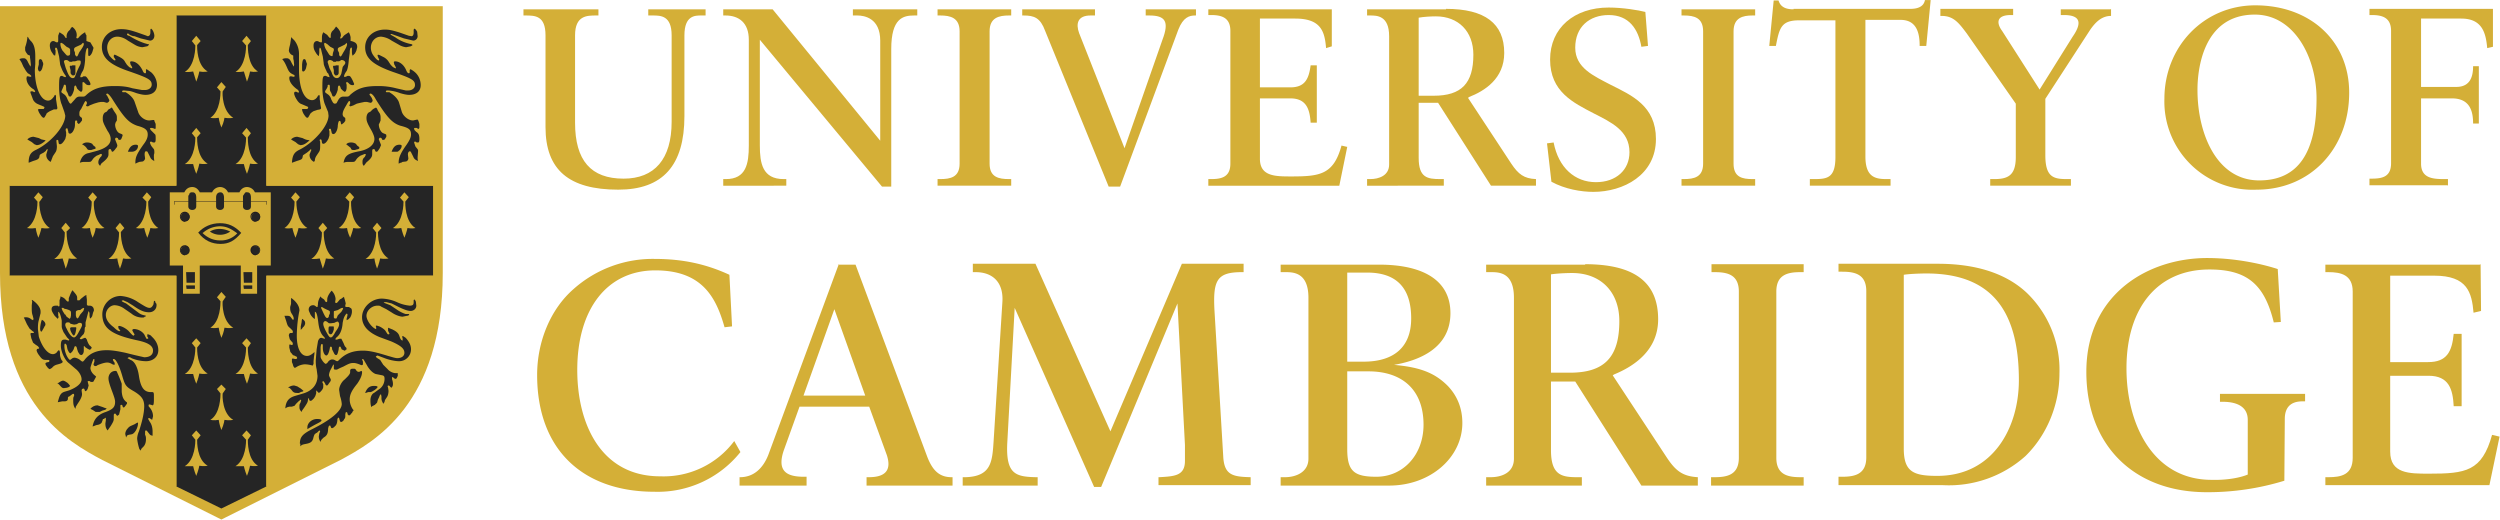 <svg xmlns="http://www.w3.org/2000/svg" width="755.9" height="157.1" viewBox="0 0 566.9 117.8"><defs><clipPath id="a"><path d="M0 1h101v116.8H0zm0 0"/></clipPath><clipPath id="b"><path d="M527 59h39.9v52H527zm0 0"/></clipPath></defs><path d="M95.8 65c-.3 5.2-1 10-2.3 14.1A35 35 0 0 1 88 89.8c-4.3 5.7-9.6 8.6-13 10.4l-12.3 6.2V65h33M37.6 65v41.4l-12.3-6.2c-3.4-1.8-8.7-4.7-13-10.4A35 35 0 0 1 7 79.1C5.6 75 5 70.2 4.6 65h33" fill="none" stroke-width=".2" stroke="#D4AF37" stroke-miterlimit="10"/><path d="M95.8 6h-33v33.7h33zm0 0M37.6 6h-33v33.7h33zm0 0" fill="none" stroke-width=".2" stroke="#D4AF37" stroke-miterlimit="10"/><g clip-path="url(#a)"><path d="M50.2 117.8l-1-.5-26-13C15.5 100.2 0 91.7 0 61.9V1.4h100.4v60.5c0 29.8-15.6 38.3-23.2 42.4l-26 13-1 .5" fill="#D4AF37"/></g><path d="M60.4 42.1V3.5H40v38.6H2.2V62.5H40v47.8l10.2 5 10.2-5V62.5h37.8V42.1H60.4" fill="#252525"/><path d="M2.2 42.1H40V3.5H2.2zm0 0M60.4 42.1h37.8V3.5H60.4zm0 0M40 62.5H2.2c.2 27.7 14.4 35.7 22 39.9l15.8 7.9V62.5M60.4 62.5v47.8l15.8-8c7.6-4 21.8-12 22-39.8H60.4M73.4 52.6l.8-.9-1-1.2-1 1.2.8 1c0 .4 0 4.5-2.4 6 0 0 .8.1 1.9-.1l.7 2.3c.5-1.2.7-2.3.7-2.3 1 .2 1.9 0 1.9 0-2.4-1.4-2.4-5.5-2.4-6M79.6 45.7l.7-1-1-1.1-1 1.2.9.9c0 .4 0 4.5-2.4 6 0 0 .8.2 1.9 0 0 0 .1 1 .7 2.2.5-1.2.7-2.2.7-2.2 1 .2 1.8 0 1.8 0-2.4-1.5-2.3-5.6-2.3-6M85.7 52.6l.8-.9-1-1.2-1 1.2.8 1c0 .4 0 4.5-2.4 6 0 0 .8.1 2-.1 0 0 .1 1 .6 2.3.5-1.2.7-2.3.7-2.3 1 .2 1.9 0 1.9 0-2.4-1.4-2.4-5.5-2.4-6M91.9 45.7l.8-1-1-1.1-1 1.2.8.9c0 .4 0 4.5-2.4 6 0 0 .8.2 1.9 0 0 0 .2 1 .7 2.2.5-1.2.7-2.2.7-2.2 1 .2 1.8 0 1.8 0-2.4-1.5-2.3-5.6-2.3-6M67.2 45.7l.8-1-1-1.1-1 1.2.8.9c0 .4 0 4.5-2.3 6 0 0 .8.2 1.8 0 0 0 .2 1 .7 2.2.5-1.2.7-2.2.7-2.2 1.1.2 2 0 2 0-2.5-1.5-2.5-5.6-2.5-6M15 52.6l.9-.9-1-1.2-1 1.2.8 1c0 .4 0 4.5-2.4 6 0 0 .8.1 1.9-.1l.7 2.3c.5-1.2.7-2.3.7-2.3 1 .2 1.9 0 1.9 0-2.4-1.4-2.4-5.5-2.4-6M21.3 45.7l.7-1-1-1.1-1 1.2.8.9c0 .4 0 4.5-2.3 6 0 0 .8.2 1.9 0 0 0 .1 1 .6 2.2.6-1.2.7-2.2.7-2.2 1.1.2 2 0 2 0-2.5-1.5-2.5-5.6-2.4-6M27.4 52.6l.8-.9-1-1.2-1 1.2.8 1c0 .4 0 4.5-2.4 6 0 0 .8.1 2-.1 0 0 .1 1 .6 2.3.5-1.2.7-2.3.7-2.3 1 .2 1.9 0 1.9 0-2.4-1.4-2.4-5.5-2.4-6M33.6 45.7l.7-1-1-1.1-1 1.2.9.9c0 .4 0 4.5-2.4 6 0 0 .8.2 1.9 0 0 0 .2 1 .7 2.2.5-1.2.7-2.2.7-2.2 1 .2 1.8 0 1.8 0-2.4-1.5-2.3-5.6-2.3-6M9 45.7l.7-1-1-1.1-1 1.2.8.9c0 .4 0 4.5-2.4 6 0 0 .9.2 2 0 0 0 .1 1 .6 2.2.5-1.2.7-2.2.7-2.2 1.1.2 1.9 0 1.9 0-2.4-1.5-2.4-5.6-2.4-6M50.5 68.3l.7-1-1-1.1-1 1.2.8.9c0 .5 0 4.6-2.3 6 0 0 .8.2 1.9 0 0 0 .1 1 .6 2.3.6-1.3.7-2.3.7-2.3 1.1.2 2 0 2 0-2.5-1.4-2.5-5.5-2.4-6M50.5 89.2l.7-1-1-1-1 1 .8 1c0 .5 0 4.6-2.3 6 0 0 .8.2 1.9 0 0 0 .1 1 .6 2.3.6-1.3.7-2.3.7-2.3 1.1.2 2 0 2 0-2.5-1.4-2.5-5.5-2.4-6M56.2 78.8l.7-1-1-1.1-1 1.1.9 1c0 .4 0 4.5-2.4 6h1.9s.2 1 .7 2.2c.5-1.2.7-2.3.7-2.3 1 .2 1.8 0 1.8 0-2.4-1.4-2.3-5.5-2.3-6M44.7 78.8l.8-1-1-1.1-1 1.1.8 1c0 .4 0 4.5-2.4 6h1.9s.2 1 .7 2.2c.5-1.2.7-2.3.7-2.3 1 .2 1.9 0 1.9 0-2.5-1.4-2.4-5.5-2.4-6M56.2 99.7l.7-1-1-1.1-1 1.1.9 1c0 .4 0 4.5-2.4 6h1.9s.2 1 .7 2.2c.5-1.2.7-2.3.7-2.3 1 .2 1.8 0 1.8 0-2.4-1.4-2.3-5.5-2.3-6M44.7 99.7l.8-1-1-1.1-1 1.1.8 1c0 .4 0 4.5-2.4 6h1.9s.2 1 .7 2.2c.5-1.2.7-2.3.7-2.3 1 .2 1.9 0 1.9 0-2.5-1.4-2.4-5.5-2.4-6M50.5 20.7l.7-1-1-1.1-1 1.2.8.9c0 .5 0 4.5-2.3 6 0 0 .8.2 1.9 0 0 0 .1 1 .6 2.2.6-1.2.7-2.2.7-2.2 1.1.2 2 0 2 0-2.5-1.5-2.5-5.5-2.4-6M56.2 10.2l.7-.9-1-1.2-1 1.2.9 1c0 .4 0 4.5-2.4 6 0 0 .8.1 1.9-.1l.7 2.3c.5-1.2.7-2.3.7-2.3 1 .2 1.8 0 1.8 0-2.4-1.4-2.3-5.5-2.3-6M44.7 10.2l.8-.9-1-1.2-1 1.2.8 1c0 .4 0 4.5-2.4 6 0 0 .8.1 1.9-.1l.7 2.3c.5-1.2.7-2.3.7-2.3 1 .2 1.9 0 1.9 0-2.5-1.4-2.4-5.5-2.4-6M56.2 31.1l.7-.9-1-1.2-1 1.2.9 1c0 .4 0 4.5-2.4 6h1.9s.2 1 .7 2.2c.5-1.2.7-2.3.7-2.3 1 .2 1.8 0 1.8 0-2.4-1.4-2.3-5.5-2.3-6M44.7 31.1l.8-.9-1-1.2-1 1.2.8 1c0 .4 0 4.5-2.4 6h1.9s.2 1 .7 2.2c.5-1.2.7-2.3.7-2.3 1 .2 1.9 0 1.9 0-2.5-1.4-2.4-5.5-2.4-6" fill="#D4AF37"/><path d="M31.8 22.6l.1.5.3 1c.4 1.8.7 2.3 1.6 2.3.5 0 1-.3 1-.7l.3-.6c0-.2.1-.3.3-.3.3 0 .5.4.5 1.2l.2 1.6.2 1.3c0 .5 0 .6-.2 1l.2 2a4 4 0 0 1-.4 2L36 35l-.1 1.1a8 8 0 0 0-.2 1.1v.4l.2.4-.1.2-.7-.3-.7-.3-.7-.6c-.6.5-.8.6-2.5 1l-.7.4-.4.2c-.3 0-.4-.5-.4-1.4 0-.7 0-1.3.2-1.8l-1.2-.3-.4.1h-.2l-.1-.3c0-.1 0-.4.2-.7l.3-.8.8-.9.8-.5 1.1-.2c.7-.1 1.1-.5 1.1-1 0-.4-.3-.7-1-1l-1.3-.5a7 7 0 0 1-1.3-.6l-1-.5c-.3 0-.5.2-.5.6 0 .6.4 1 .9 1l.3-.1.3-.1c.2 0 .3 0 .3.2v.2l-.1.5c0 .5-.4 1-1 2l-.3.3c-.3 1-1 2-1.7 2.6l-.4.2-.3.5c0 .1-.2.4-.6.7l-.8.8a3 3 0 0 0-.6.6l-.4.5-.2.2c-.3 0-.6-.3-.7-.8-.1-.4-.2-.5-.5-.5H21l-.5.1h-1.2c-.5 0-1.3.2-1.7.4h-.3L17 38v-.3a6.1 6.1 0 0 1 1.8-3.6c-.1-.5-.5-1-.9-1l-.5-.2-.2-.2c0-.1.3-.4.8-.6a4 4 0 0 1 1.7-.5c.6 0 1 .2 1.7.6.8.7 1 .8 1.5.8.7 0 1.3-.6 1.3-1.3 0-.4-.2-.9-.8-1.6-.9-1.2-1.2-1.8-1.2-2.7 0-.5.2-1.2.4-1.5l.3-.4.1-.3c0-.3-.2-.4-.6-.4-.5 0-1.4.4-2.2.8-.4.3-.7.5-.7.7 0 .1 0 .2.2.3l.3.2v.4l-.7.8a10.4 10.4 0 0 1-1.6 1.7l-.3.5a5 5 0 0 1-1.4 1.5l-.5.3-.2.5-.4.6-.8 1-.9 1c-.3.2-.5.7-.9 1.9-.2.7-.4 1.1-.6 1.1l-.2-.2c-.6-.7-1.2-1.1-1.5-1.1l-.3.1-.9.4-1.2.2c-.9.2-1.2.3-1.7 1-.2 0-.3.2-.3.2l-.2-.4V38l.2-.9.6-2 .6-1 .1-.6c0-.7-.7-1.4-1.7-1.5-.2 0-.3 0-.3-.2l.6-.7a4 4 0 0 1 2-.9c.4 0 .9.2 1.5.4l.7.3.7.2c.8 0 1.5-.7 2.4-2.2.4-.7.6-1.2.6-1.7 0-.8-.4-1.3-1-1.3a2 2 0 0 0-1.4.6c-.4.3-.5.7-.5 1v.4c0 .4-.1.5-.3.5-.3 0-.7-.4-2-2-1-1-1.1-1.6-1.2-2.7-1-1.4-1.3-2-1.3-3v-.6c-.8-1-1-1.4-1-2.2 0-.3 0-.5.3-.9l-.6-1.2-.2-.7-.5-1.2-.3-.6c0-.4.2-.5 1.3-.8v-.7-.8L5 9.8l.1-1-.2-1-.3-.8-.2-.4c0-.1 0-.2.2-.2.4 0 1.2.5 2 1.2 1.9 1.6 2.3 2.2 2.5 4l.1.7c1 .6 1.4 1.4 1.4 2.2a4 4 0 0 1-.7 2l-.6 1a2 2 0 0 0-.3 1.1c0 .6.2 1.2.6 2 .5.8 1 1.2 1.4 1.2.9 0 1.6-1.5 1.6-3.2v-.8-1l.2-1v-1.2c0-.2 0-.4-.3-.6l-.7-.8c-1-1.1-1.6-2.2-1.6-3 0-1 .7-1.7 1.6-1.7.2 0 .4 0 .7.2v-.2c0-1.5.3-2.5.7-2.5h.2l.5.6.7.4.2.2c0-.4 0-.4.4-.9l.5-.6.3-.5.2-.3.2-.2c.1 0 .2.1.3.4.1.3.1.3.7.8l.4.4.2.7.1.2.7-.5.5-.3.3-.2.2.2.2.5c.4.6.5.9.5 1.1v.7c1 .4 1.4 1 1.4 2 0 .9-.4 1.8-1.2 2.8-.6.6-.6.8-.6 1.2 0 2.4 1.6 3.8 4.5 3.8h2.2c1.3 0 2.2.2 3.4.6 1.6.5 2 .6 2.5.6l.4-.1.2-.3c0-.4-.8-.8-3.4-1.5-5.3-1.5-7.5-3.7-7.5-7.2 0-2.7 2.2-4.8 5.1-4.8 1 0 2.4.3 3.2.6l1.3.5.7.1c.5 0 .7-.4.7-1.1 0-.4.1-.6.4-.6.4 0 1 .5 1.4 1.2.6.8 1 1.6 1 2.1 0 .8-.4 1.3-1.2 1.7-.7 1.1-1.6 1.6-2.8 1.6-1 0-2.2-.5-4.4-1.8-.8-.4-1.2-.5-1.6-.5-.5 0-.9.3-.9.8s.4.8 1.3 1c1.4.6 1.7.8 2.3 1.3 1.6.3 2.3.6 3.3 1.4 2.8.9 4.6 2.8 4.6 5 0 2.1-1.5 3.7-3.5 3.7l-1.5-.2" fill="#D4AF37"/><path d="M35 36.6l-.1-.8v-.7l.1-.4c0-.5 0-.8-.2-1l-.4-.5a2.4 2.4 0 0 1-.4-.9c0-.1.1-.2.3-.2l.4.2h.3c.2 0 .3-.2.3-.8 0-.6 0-1-.2-1.1l-.5-.5-.4-.4-.2-.3c0-.1.1-.2.3-.2.1 0 .4 0 .7.2h.1c.2 0 .2 0 .2-.3V28.1l-.3-.7c0-.2 0-.2-.2-.2h-.1l-.8.1h-.1c-1 0-2.2-.9-2.5-2l-.7-2c-.2-.7-.6-1.3-1.5-2l-.6-.4h-.6c-.1 0-.2 0-.2-.2 0-.1.1-.2.4-.2l1 .1c.4 0 1 .2 1.8.5 1 .3 1.6.4 2.1.4 1.6 0 2.6-.8 2.6-2.3a4 4 0 0 0-1.3-2.8l-1-.7c-.2 0-.2 0-.2.2v.4c0 .2 0 .3-.2.3s-.4-.2-.6-.7c-.6-1.2-1.5-2-2.5-2-.2 0-.3.1-.3.2l.1.5.3.5.1.3-.1.1-.6-.3-.5-.5-.4-.6c-.3-.6-.6-.8-1.3-1.2l-.8-.4a.8.8 0 0 0-.4-.1l-.1.2v.3l.4.6-.1.2c-.3 0-.8-.5-1.3-1.1-.3-.6-.5-1.2-.5-1.8 0-1.4 1-2.5 2.3-2.5.7 0 1.6.3 2.4.9l1.5.9a4 4 0 0 0 1.8.6l1-.2s.2 0 .3-.2l.2-.1-.1-.2h-.2l-.7-.2a15.5 15.5 0 0 1-3.5-1.7c-.3 0-.5-.2-.5-.3 0-.1 0-.2.2-.2 0 0 .2 0 .3.2.5.3.9.4 1.2.4l1.4.5 2.1.5c.6 0 1-.5 1-1.1 0-.4-.2-1-.5-1.4l-.2-.2c-.1 0-.2.1-.2.3V7.4c0 .4-.2.8-.6.8L33 8l-2-.7c-1.8-.6-2.6-.7-3.5-.7-2.5 0-4.4 1.7-4.4 4 0 2.5 1.8 4.1 6.3 5.6 4.3 1.5 5 1.9 5 3 0 .7-.7 1.2-1.5 1.2h-.7L30 20c-1.3-.4-2.5-.5-4-.5-3.1 0-4.9.6-6.4 2-.4.4-.5.4-1 .4H18c-.4 0-.7.2-1 .6a87.3 87.3 0 0 1-.9 1c-.3 0-.4-.2-.8-1-.1-.3-.3-.7-.6-1L14 21l-.1-.2.1-.3.4-.9c.1-.4.1-.4.3-.4.2 0 .3.2.3 1 0 .1 0 .4.3.8l.3.8.3.1c.3 0 .7-.8.9-1.6 0-.7.1-.9.3-.9h.1l.3.7.4.4.4.3c.3 0 .4-.2.4-.8v-1.1c0-.2 0-.3.2-.3l.2.1.3.3c.2.2.4.3.7.3.2 0 .4 0 .4-.2s0-.3-.3-.8L20 18c-.3-.5-.5-.7-.7-.7h-.4l-.3.2h-.3-.1c0-.3.2-.8.5-1.3.3-.4.5-1.3.6-2.6 0-1.6.3-2.7.5-2.7s.2.1.2.5v.7c0 .3 0 .6.2.6s.6-.4.8-1.1l.2-.7v-.1l-.7-1.2-.6-.2-.3-.1V8l-.2-.3-.1-.4c-.7.4-1 .7-1.3 1-.2.3-.4.4-.5.4l-.2-.1.1-.5v-.2c0-.7-.4-1.4-1-1.8l-.3.2-.2.4-.4.4a1.9 1.9 0 0 0-.4 1v.5h-.2l-.2-.3-.3-.4-.6-.4-.3-.2a7.3 7.3 0 0 0-.3.8v1.1c0 .3-.1.4-.3.4l-.3-.1a1 1 0 0 0-.5-.2c-.5 0-.8.4-.8 1s.2 1.2.5 1.6l.4.6.3.1.1-.6v-.6l-.1-.2c0-.2 0-.4.2-.4s.3.3.4.8l.3 1.2.2 1.5c0 .4.2.8.4 1.3a6.4 6.4 0 0 0 1 1.7l-.2.2-.3-.1-.4-.2H14c-.5 0-.6.4-.6 2.6 0 1.3.2 3 .6 3.9l.6 1.7.2.8c0 2.3-3.1 6-6.5 7.7-1.3.6-1.7 1.2-1.8 2.6v.4l1-.4c1-.3 1.2-.4 1.4-.8l.1-.5c0-.1.1-.2.9-.6l.5-.4c.1-.3.3-.4.4-.4v.2l-.3 1v.2c0 .6.4 1.2 1 1.5l.5-1.3.6-.9c.2-.3.3-.7.3-1.4l-.1-1V32c0-.2 0-.3.2-.3l.2.1.1.6c0 .2.2.3.3.3.4 0 .8-.5 1.2-1.2l.2-.8V30l-.1-.4v-.1c0-.2 0-.4.2-.4h.2l.2.8c0 .3.2.4.4.4s.6-.3.8-.8c.2-.4.3-.8.3-1.3 0-.7 0-.9.3-.9l.2.1v.4l.3.3c.2 0 .5-.4.8-.8V27c0-.1 0-.3-.2-.4-.4-.3-.4-.4-.4-.8s0-.6.4-1.1l.4-.8c.4-.8.5-1 .7-1l.2.3v.3l-.2.4s.1.2.3.2c.1 0 .3 0 .5-.2l1-.4 1-.3.6-.1h.6l.7.2c.3 0 .6-.3.6-.6l-.5-1-.2-.2v-.2l.2-.1c.2 0 .7.5 1.2 1.3 2.7 4.3 3.7 5.3 5.6 6 1.9.5 2.4 1 2.4 2 0 .7-.3 1.4-1 2.3-1.4 2-1.8 2.8-1.8 4v.3l.4-.2.5-.2.8-.1c.2-.1.5-.4.5-.7l-.1-.8c0-.3 0-.6.2-.8h.2c.1 0 .2 0 .3.2l.5 1c.2.5.4.7 1 1M9.2 13.4c-.3 0-.4.2-.4.6v.6l-.2.8c0 .5.2.8.4.8s.5-.4.6-.8l.2-.8c0-.2 0-.4-.2-.7 0-.3-.3-.5-.4-.5" fill="#252525"/><path d="M6.5 8.7l.4.5C7.7 9.9 8 11 8 12.8v1.7l-.1 1.3c0 4 1.3 7 3 7 .5 0 .9-.3 1.4-1 0-.2.2-.3.3-.3l.1.3v.7l.1.6.1.7.1.6c0 .2 0 .3-.2.4h-.6l-.9.4c-.5.3-.8.5-.8.7l-.4.7-.2.1c-.2 0-.5-.3-.8-.8a3 3 0 0 1-.5-1.1l.3-.1h1l.2-.3-.1-.2-1.4-.6c-.5-.2-.9-.6-1.1-1L6.9 21c0-.2 0-.3.2-.3h.3l.4.2.2-.2-.3-.4C6.5 19.6 6 18.6 6 17.7l.1-.4h.3l.4.1c.2 0 .3 0 .3-.2l-.3-.3-.5-.3-.4-.5-.6-1-.4-.9-.3-.5-.2-.3a2 2 0 0 1 1-.2c.4 0 .7.3 1 1l.5.9.1-.4-.1-1-.1-.7v-.4l-.5-.2L6 12c-.2-.3-.3-.5-.3-.8v-.5a9 9 0 0 0 .5-2.1v-.3l.3.3M10.3 31.8l-.9-.2-.6-.3-1.2-.3a2 2 0 0 0-1.4.6l.3.2.7.4.6.5.5.2c.6 0 1.2-.3 2-1M22.7 37.6c.2-.4.2-.5.6-.8 1-.8 1.3-1.3 1.3-1.8v-.7c0-.4.1-.5.3-.5h.2l.2.4c0 .1.1.2.3.2l.4-.4.3-.4c.2-.2.3-.4.3-.7l-.1-.3-.2-.5-.2-.5c0-.2.1-.4.3-.4l.3.1.2.4h.3s.2 0 .3-.2l.2-.5.1-.3c0-.1 0-.2-.2-.3l-.5-.2c-.5-.2-1-1.1-1-2l.1-.4.3-.5v-.6c0-.3 0-.6-.3-1l-.4-.6-.4-.7h-.2l-.2.2-.4.2-.4.5-.4.2c-.3.2-.5.7-.5 1.2 0 .8 0 1 1.1 3 .5.7.7 1.3.7 1.8 0 1.3-1.2 2.2-3.5 2.8l-1.5.4c-1.1.2-1.7 1-2 2.2.5-.2.7-.2 1.5-.2h.5c.4 0 .5 0 .8-.4.3-.5.6-.7 1-1l.5-.2.4-.2h.2l.1.1c0 .1 0 .4-.3.6-.3.4-.5.7-.5 1.2 0 .3.1.5.4.8" fill="#252525"/><path d="M18.6 32.7c.4.2.8.5 1 .8.3.5.4.5.7.5h.4l.3-.1c.5-.1.7-.2.7-.3l-.1-.3-.4-.3-.3-.4c-.3-.2-.7-.3-1.1-.3-.4 0-.6 0-1.2.4M29 34.4h.9c.8 0 1.4-.6 1.4-1.3 0-.2-.2-.3-.5-.3-.9 0-1.4.5-1.8 1.6" fill="#252525"/><path d="M17 12.3c.1.3.3.5.4.5.2 0 .3-.4.6-1 .5-.7 1-1.4 1-1.8 0-.2-.1-.3-.2-.3l-.4.4-1.1.5c-.4.2-.5.3-.5.6v.2l.2.5v.4M15.1 10.6l.6.3.2.3v.2.7c0 .6-.5.5-.7.5l-.3-.3-.7-.8a3 3 0 0 1-.5-1.4V10c0-.2 0-.3.2-.3l.4.2.8.7M16.4 14H15.8l-.4-.3a.9.9 0 0 0-.4-.1c-.3 0-.5.1-.5.4l.4 1.4.4 1c.4 1 .8 1.3 1.2 1.3.5 0 .5-.4.8-1.1.6-1.6 1-1.9 1-2.4 0-.4 0-.5-.4-.5h-.3l-.6.2h-.6" fill="#D4AF37"/><path d="M16.3 14.9H16h-.1l-.1.2.2.8v.7c.2.3.3.5.6.5s.5-.2.5-.6v-.7a33.5 33.5 0 0 0 0-1h-.7" fill="#252525"/><path d="M91.6 22.6l.2.5.2 1c.4 1.8.8 2.3 1.6 2.3.6 0 1-.3 1.1-.7l.2-.6c0-.2.2-.3.3-.3.4 0 .5.4.6 1.2l.2 1.6V29l-.1 1v.3l.2 1.2c0 1.4 0 1.8-.4 2.3l.2 1.2-.1 1.1-.2 1v.5l.2.4-.1.2-.7-.3-.7-.3-.7-.6c-.6.5-.7.6-1.5.8a6.2 6.2 0 0 0-2 .8c-.3 0-.5-.5-.5-1.2 0-1 0-1.6.2-2l-1.1-.3-.5.1h-.1c-.1 0-.2 0-.2-.3s.2-1 .5-1.5c.4-.7 1-1.3 1.6-1.4l1.1-.2c.7-.1 1.1-.5 1.1-1 0-.4-.3-.7-1-1l-1.3-.5c-.5-.1-.9-.3-1.3-.6l-.7-.4h-.3c-.3 0-.5.1-.5.5 0 .5.4 1 1 1l.3-.1.3-.1c.1 0 .2.1.2.3a4 4 0 0 1-.7 2l-.4.6-.3.3c-.1.9-1 2-1.7 2.6l-.4.2-.2.5-.7.7-.8.8-.6.6-.4.5-.2.2c-.3 0-.6-.3-.7-.8-.1-.4-.2-.5-.5-.5h-.5l-.5.1h-1.1c-.6 0-1.4.2-1.8.4H77c-.2 0-.3-.1-.3-.4 0-1 .8-2.6 1.8-3.6-.1-.6-.4-1-.9-1l-.5-.2-.1-.2c0-.2.2-.4.7-.6 1-.5 1.2-.5 1.7-.5.6 0 1 .2 1.7.6.8.7 1 .8 1.5.8.7 0 1.3-.6 1.3-1.3 0-.4-.2-.9-.8-1.6-.9-1.1-1.2-1.9-1.2-2.8 0-.6.2-1 .7-1.8l.2-.4c0-.2-.3-.3-.7-.3-.3 0-.7.1-1.3.4-1 .4-1.5.8-1.5 1l.1.4.3.2.1.1-.1.3-.7.8c-.4.6-.8 1-1.3 1.4l-.3.3-.3.5c-.2.4-.8 1-1.4 1.5l-.4.3-.3.5-1.2 1.6-.9 1c-.2.2-.6 1-.9 1.9l-.5 1.1c-.1 0-.2 0-.3-.2-.6-.7-1.2-1.1-1.4-1.1l-.4.1-.9.4-1.1.2c-1 .2-1.4.4-1.8 1l-.3.2-.2-.4V38l.2-.9a7 7 0 0 1 .7-2l.5-1 .2-.6c0-.7-.7-1.3-1.7-1.5-.3 0-.4 0-.4-.2l.7-.7c.7-.5 1.4-.9 2-.9l1.4.4.7.3.7.2c.8 0 1.5-.7 2.4-2.2.4-.7.6-1.2.6-1.7 0-.8-.4-1.3-1-1.3a2 2 0 0 0-1.4.6c-.4.4-.5.7-.5 1v.5c0 .3-.1.4-.3.4a110.3 110.3 0 0 0-2-2c-1-1-1.1-1.5-1.2-2.7-1-1.4-1.3-2.2-1.3-3v-.6c-.8-1-1-1.3-1-2.2 0-.5.1-.6.3-.9l-.6-1.2-.2-.7-.5-1.2-.3-.6c0-.3.3-.6 1-.7l.3-.1v-.7-.8l.3-1.2.1-1-.2-1c0-.4-.2-.6-.3-.8l-.2-.4c0-.1.1-.2.3-.2l.3.1c1 .6 2.3 1.6 3.1 2.5.7.8 1 1.5 1.1 3.3 1 .7 1.4 1.4 1.4 2.4 0 .6-.2 1.2-.7 1.9l-.6 1c-.2.3-.3.7-.3 1 0 .6.2 1.2.6 2 .5.8 1 1.2 1.4 1.2.9 0 1.6-1.5 1.6-3V17.5l.1-.8v-1l.1-.7v-.4c0-.4 0-.5-1-1.5-1-1.2-1.6-2.2-1.6-3 0-1 .8-1.7 1.7-1.7l.6.2V7.6l.3-.8c.1-.7.2-.8.4-.8h.2l.5.6.7.4.2.2c0-.4.1-.5.5-.9l.4-.6.3-.5.2-.3c.1-.2.2-.2.3-.2l.2.4c0 .2.2.3.3.5l.4.3c.4.3.6.7.7 1.3l.7-.5.5-.3.3-.2.2.2.2.5c.4.6.5.7.5 1.2v.6c1 .3 1.4.9 1.4 2 0 .9-.4 1.8-1.2 2.8-.5.6-.6.8-.6 1.3 0 2.3 1.7 3.7 4.5 3.7h2.2c1.3 0 2.2.2 3.5.6 1.4.5 2 .6 2.4.6.3 0 .6-.2.6-.4 0-.4-.8-.8-3.4-1.5-5.3-1.5-7.5-3.7-7.5-7.2 0-2.7 2.2-4.8 5.2-4.8.9 0 2.3.3 3.1.6l1.3.5.7.1c.5 0 .7-.3.7-1.1 0-.4.2-.6.4-.6.4 0 1 .6 1.5 1.2.5.7.8 1.6.8 2.2 0 .7-.3 1.2-1.1 1.6-.7 1.1-1.6 1.6-2.8 1.6-1 0-2.5-.6-4.4-1.8-.8-.4-1.1-.5-1.5-.5-.6 0-1 .3-1 .8s.3.8 1.3 1c1.5.6 1.8.8 2.3 1.3 1.6.3 2.3.6 3.3 1.4 3 1 4.6 2.7 4.6 5 0 2.2-1.4 3.7-3.4 3.7l-1.6-.2" fill="#D4AF37"/><path d="M94.8 36.6l-.1-.6v-.4l.1-1.3c0-.2 0-.4-.2-.6l-.4-.5-.3-.9.1-.2h.2l.3.2h.3c.2 0 .3-.2.3-.8 0-.9-.2-1.3-.7-1.6l-.4-.4-.1-.3c0-.1 0-.2.2-.2h.4l.3.2h.2l.1-.3V28.1c-.2-.7-.3-1-.5-1l-.9.2h-.1c-1 0-2.2-1-2.5-2l-.6-2c-.2-.7-.8-1.4-1.6-2l-.6-.4h-.6c-.1 0-.2 0-.2-.2 0-.1.1-.2.4-.2a9 9 0 0 1 2.8.6c1 .3 1.6.4 2.1.4 1.6 0 2.6-.8 2.6-2.2 0-.7-.2-1.5-.6-2.1-.3-.5-.8-1-1.5-1.4a.5.5 0 0 0-.3-.1l-.1.2v.4c0 .2 0 .3-.2.3s-.4-.2-.6-.7c-.5-1.2-1.5-2-2.5-2-.2 0-.3.1-.3.2l.1.5a3.4 3.4 0 0 1 .4.8l-.1.1-.6-.3-.5-.5-.4-.6a3 3 0 0 0-1.3-1.2l-.8-.4a1 1 0 0 0-.4-.1l-.1.1.1.4.3.6-.1.2c-.3 0-.7-.4-1.2-1.1a3 3 0 0 1-.6-1.8c0-1.4 1-2.5 2.3-2.5a5 5 0 0 1 2.4.9l1.6.9a4 4 0 0 0 1.7.6l1-.2.4-.2v-.2l-.2-.1A9 9 0 0 1 90 8.7a8 8 0 0 0-1-.6l-.5-.3.2-.1h.1l1.4.5 1.4.5 2.1.5c.6 0 1-.5 1-1l-.1-1c-.2-.4-.5-.7-.6-.7-.1 0-.2.1-.2.4v.5c0 .5-.2.8-.5.8l-.6-.1-2-.7c-1.9-.6-2.6-.7-3.4-.7-2.6 0-4.5 1.7-4.5 4 0 2.5 1.8 4 6.3 5.6 4.4 1.5 5 1.9 5 3 0 .7-.7 1.2-1.5 1.2H92l-2.2-.5a16 16 0 0 0-4-.5c-3.2 0-4.7.5-6.4 2-.3.4-.5.4-1 .4h-.6c-.4 0-.7.2-1 .6l-.5.9-.3.1c-.4 0-.5-.2-.9-1-.1-.4-.3-.7-.6-1l-.7-.5-.1-.2.1-.3a3.3 3.3 0 0 0 .5-.9v-.3l.2-.1c.3 0 .3.1.3 1 0 .1 0 .4.3.8l.3.8.3.1c.3 0 .7-.8.9-1.6 0-.7.1-.9.3-.9.1 0 .2 0 .4.7l.4.4.4.3c.3 0 .4-.2.5-.8v-.8l-.1-.3c0-.2 0-.3.2-.3l.2.1.3.3c.2.2.5.3.7.3.2 0 .4 0 .4-.3l-.3-.7-.2-.4c-.3-.5-.4-.7-.7-.7h-.3l-.4.2H78 78c0-.3.2-.8.6-1.3.2-.4.4-1.2.5-2.6l.2-1.5c0-.9.2-1.2.3-1.2h.2v.9c0 .5.1.9.2.9l.5-.5.3-.6.2-.8c0-.8-.3-1.1-1.3-1.4h-.2v-.9l-.1-.4-.1-.3-.2-.4-.3.2c-.6.4-.8.5-1 .8-.3.4-.4.4-.5.4h-.2l.2-.6V8c0-.7-.4-1.4-1.1-2l-.2.3-.3.4-.4.4c-.2.3-.3.6-.3 1v.2c0 .2 0 .3-.2.3l-.3-.3-.3-.4-.6-.4-.3-.2C73 8 73 8 73 8.9v.3c0 .3 0 .4-.2.4l-.4-.1a1 1 0 0 0-.5-.2c-.5 0-.8.4-.8 1s.1 1 .5 1.6c.2.4.6.8.7.8l.1-.7v-.8l.1-.4c.2 0 .3.3.4.8l.3 1.2.2 1.5c0 .4.2.8.4 1.3.3.6.4 1 .6 1l.3.7v.2l-.4-.1-.4-.2h-.2c-.5 0-.6.4-.6 2.6 0 1.3.2 3 .6 3.9l.7 1.7.1.8c0 2.3-3.2 6-6.5 7.7-1.3.6-1.7 1.3-1.8 3l1.1-.4c1-.3 1.2-.4 1.3-.8l.1-.5.9-.6.5-.4.4-.4.1.2-.4 1v.2c0 .6.4 1.2 1 1.5l.2-.3c0-.5.2-.8.3-1l.6-.9c.2-.3.3-.5.3-1.4v-1l-.1-.2c0-.2 0-.3.2-.3l.2.1.1.6c0 .2.2.3.3.3.4 0 .8-.4 1.2-1.2l.2-.7v-1l-.1-.2c0-.2 0-.3.2-.3h.2l.2.8c0 .3.3.4.4.4.5 0 1-1 1-2 .1-.7.2-1 .4-1l.2.1.1.4c0 .2.1.3.2.3l.5-.4.3-.4V27c0-.2 0-.3-.2-.4a.8.8 0 0 1-.4-.7c0-.5.2-1 .8-2 .5-.9.6-1 .7-1 .1 0 .2.1.2.3v.3l-.2.4s.1.2.3.2l.6-.2.8-.4a33.8 33.8 0 0 1 1.8-.4h.5l.8.2c.3 0 .5-.3.5-.6l-.2-.5a6.5 6.5 0 0 0-.5-.7v-.2l.2-.1c.3 0 .8.5 1.2 1.3 2.5 4 3.7 5.4 5.6 6 2 .5 2.4.9 2.4 2 0 .7-.4 1.4-1 2.3-1.3 1.8-1.8 2.9-1.8 4v.3l.4-.2c.3 0 .4-.2.5-.2l.8-.1c.3-.1.5-.4.5-.7l-.1-.8v-.1c0-.4.2-.7.4-.7.1 0 .2 0 .3.2l.5 1c.2.5.4.7 1.1 1M68.5 14.6v.9c0 .5 0 .7.3.7.2 0 .5-.4.6-.8l.2-.9-.2-.6c-.1-.4-.2-.5-.4-.5-.3 0-.4.3-.5 1.2" fill="#252525"/><path d="M66.3 8.7l.5.5a5 5 0 0 1 1 3.2v3.3c0 4.2 1.1 7 3 7 .4 0 1-.3 1.3-1l.3-.2.1.3v.7l.1.6a11.4 11.4 0 0 0 .2 1.3c0 .3 0 .4-.8.5l-.9.3c-.5.3-.8.6-.8.7l-.4.7-.2.1c-.2 0-.4-.2-.8-.8a3 3 0 0 1-.4-1c0-.2 0-.2.2-.2h1l.2-.3-.1-.2-1.4-.6c-.4-.1-.8-.5-1.1-1-.4-.6-.6-1.2-.6-1.4 0-.3.1-.4.3-.4h.2l.4.2h.1l.1-.2-.2-.4c-1.2-.8-2-1.8-2-2.7 0-.3.1-.4.2-.4h.3l.4.1c.2 0 .3 0 .3-.2 0-.1 0-.2-.3-.3-.8-.4-1-.6-1.5-1.8-.4-.9-.6-1.2-1-1.7a2 2 0 0 1 1-.2c.5 0 .8.3 1.1 1l.5.9.1-.4-.1-1a2 2 0 0 1-.1-.7v-.4l-.4-.2c-.3-.2-.6-.6-.6-1l.1-.6.2-.8.2-1.3v-.3l.3.3M70.2 31.8c-.7-.1-.8-.1-1.6-.5l-1.2-.3a2 2 0 0 0-1.4.6l.3.2.7.4.6.5.5.2c.7 0 1.2-.3 2-1M82.5 37.6l.6-.8c1-.8 1.3-1.3 1.3-1.8v-.7c0-.4.1-.5.3-.5h.2l.2.4c0 .1.1.2.3.2.2 0 .3-.2.7-.8l.3-.7-.1-.3-.2-.5-.2-.5c0-.2.2-.4.3-.4l.3.1.2.4h.2c.1 0 .3 0 .4-.2l.3-.5v-.3c0-.1 0-.2-.2-.3l-.5-.2c-.5-.2-1-1.1-1-2l.2-.4.2-.5v-.6c0-.3 0-.6-.2-1l-.4-.6c-.2-.5-.3-.7-.5-.7l-.4.2-.3.2-.5.5-.4.2c-.3.2-.5.7-.5 1.2 0 .7.1 1.1 1.2 3 .4.8.6 1.3.6 1.8 0 1.3-1.3 2.4-3.5 2.8-2.6.5-3.2 1-3.5 2.6.5-.2.7-.2 1.5-.2h.5c.4 0 .5 0 .8-.4.3-.5.6-.7 1-1l.5-.2.5-.2.3.1-.3.6c-.4.3-.5.7-.5 1 0 .5 0 .7.3 1" fill="#252525"/><path d="M78.5 32.7l1 .8c.2.5.3.5.6.5h.4l.3-.1c.6-.1.7-.2.7-.4l-.1-.2-.4-.3-.3-.4c-.3-.2-.7-.3-1-.3-.4 0-.8 0-1.2.4M88.8 34.4h1c.3 0 .5 0 .6-.2.2-.1.4-.3.6-.7l.1-.4c0-.2-.2-.3-.5-.3-.9 0-1.4.5-1.8 1.6" fill="#252525"/><path d="M76.9 12.3c0 .3.2.5.3.5.2 0 .4-.5.7-1 .5-.8.8-1.4.8-1.8l-.1-.3-.4.4-1 .5c-.5.2-.6.3-.6.6v.2l.3.6v.3M74 9.9a.7.7 0 0 0-.3-.2c-.1 0-.2.1-.2.3a3.5 3.5 0 0 0 .6 1.5l.5.8c.2.3.5.4.6.4h.2l.1-.7.2-.6v-.1c0-.2 0-.3-.2-.4l-.6-.3-.8-.7M76.2 14H75.6s-.1-.2-.4-.3a.9.9 0 0 0-.4-.1c-.3 0-.5.2-.5.5l.4 1.3.5 1c.3 1 .7 1.3 1.2 1.3.4 0 .7-.3 1-1l.3-1.5c.2-.4.6-.6.6-1 0-.3-.4-.6-.8-.6h-.1l-.5.3h-.7" fill="#D4AF37"/><path d="M76.1 14.9h-.5l-.1.2.2.8v.7c.2.3.2.5.5.5s.6-.2.6-.6v-.7a33.5 33.5 0 0 0 0-1h-.7" fill="#252525"/><path d="M32.4 83c.3.8.4 1.1.4 1.6L33 86c0 1.4.5 2 1.4 2 .3 0 .5 0 .7-.2l.3-.3h.2c.2 0 .3.1.3.4v2c.2.4.2.8.2 1.3 0 .6 0 .9-.3 1.5.2.6.4 1.4.4 2 0 .6-.2 1.1-.4 1.5l.1 1.1-.1 1.2c-.1.7-.2 1.2-.1 1.6 0 .2 0 .3-.2.3-.1 0-.3 0-.4-.2-.2-.3-.3-.4-.5-.4s-.3.2-.6 1.1l-.8 1.2c-.3.4-.5.7-.5 1l-.2.6-.2.2c-.6 0-1.2-1.2-1.8-3.3-.2-.6-.4-.9-.7-.9-.3 0-.5.2-.6.4l-.2.4-.2.2c-.2 0-.6-.5-.9-1a4 4 0 0 1-.3-1.6c0-1 .8-1.7 3-3 1-.5 1.4-1.2 1.4-2.5 0-1-.3-1.5-1.2-2.2-.7-.5-1-.7-1.4-.7-.3 0-.6.2-.6.5s.2.4.6.6c.5.2.7.3.7.6l-.5 1.1a3 3 0 0 1-1 1c-.2 1-.6 1.5-1.6 2.2l-.6 1.2-.7.8-.5 1c0 .5-.1.6-.3.6-.2 0-.8-.5-1.3-1.1-.3-.4-.4-.6-.4-1.1-.3.3-.4.3-1 .4l-1 .2c-.4.3-.6.3-.7.3-.1 0-.2 0-.2-.3V97a5 5 0 0 1 1-2.8c-.6-.5-1.2-.8-1.6-.8-.2 0-.3 0-.3-.2l.3-.5.6-.7c.5-.4 1.3-.7 1.9-.7.4 0 1 .2 1.8.5l.8.1c.3 0 .5-.2.5-.6 0-.6-.3-1.5-1-3-.4-1-.5-1.6-.5-2 0-1.2.5-2.3 1.1-2.7l-.7-.1c-.3 0-.6 0-1 .3-.4.2-.7.5-.7.7l.3.2c.2.2.2.3.2.5 0 .8-.6 1.9-1.5 2.5a2.8 2.8 0 0 1-1.8 2.3 3 3 0 0 1-.7 1.5c-.8 1.2-1 1.5-1.2 2.2 0 .4-.1.5-.2.5-.2 0-.4-.2-.7-.6l-.6-.6a3 3 0 0 1-.3-1h-1.3a4 4 0 0 0-2 .6c-.3 0-.4-.4-.4-1 0-1.1.3-2.1 1-3.1l-.6-.6a1 1 0 0 0-.2-.2l-.4-.2-.2-.3 1-1a3 3 0 0 1 1.6-.5c.5 0 .8.1 1.5.7.4.4.7.6 1 .6l.4-.3.2-.5c0-.6-.8-1.6-1.6-2.2-.6-.4-1.2-.6-1.9-.6-.9 0-1.6.5-2 1.2l-.3.7-.3.3c-.3 0-.4-.1-1-1l-1-1-.4-.8-.2-.4-.3-.2c-.7-.5-1.1-1.4-1.4-2.7V79c-.9-1-1.3-2.2-1.3-3.2v-.4c-.4-.5-.5-.6-.8-1.8-.3-.9-.5-1.3-.8-1.7l-.1-.2c0-.2.3-.4.7-.4l.7-.1H6v-.8l.1-1.5.1-.7a7.4 7.4 0 0 0-.2-1.3l.2-.1.4.1 1.4.8c1.1 1 2 2.2 2 3v.3l-.1.5c0 .1 0 .3.2.5l.4.5c.3.4.5 1 .5 1.2 0 .3 0 .5-.6 1.2-.4.6-.5 1-.5 1.5s.2 1.3.6 2c.4.7.8 1 1.2 1 .8 0 1-.6 1.2-2.3l.2-2.5v-.4c0-.2 0-.3-.3-.6l-1-1.1c-.8-1.1-1.1-1.7-1.1-2.4 0-1 .6-1.5 1.4-1.5h.4v-.2l.1-1c.2-.6.5-1.1.6-1.1l.3.1.6.3c.2 0 .3 0 .7.3.1-.6.2-.8.5-1.1.4-.6.9-1 1-1 .1 0 .3.1.5.4l.7.6.3.6.1.3a28.6 28.6 0 0 0 1-.5l.5-.3.4-.2.4 1.3.2 1.4c1 .2 1.5.7 1.5 1.8 0 1-.5 2.1-1.6 3.3-.3.3-.4.4-.4.7 0 2.9 1 3.8 4.6 4.1 2.2.3 2.8.4 5.4 1.2 1.4.4 2.2.6 2.7.6.6 0 1-.2 1-.6 0-.6-.5-.8-3-1.3-6-1.3-8.3-3.3-8.3-7.2 0-2.8 2-5 4.9-5 1.2 0 2.3.4 4 1.4 1.6 1 2 1.1 2.4 1.1.4 0 .6-.2.6-1 0-.4 0-.6.4-.6.2 0 .6.3 1 .7.5.6.7 1 .7 1.8 0 1.2-.6 2-1.8 2.3-.2 0-.2.2-.3.3-.7.7-1.3 1-2.3 1-1 0-2-.4-2.8-1l-1.6-1c-.6-.5-1.1-.7-1.6-.7-.7 0-1 .4-1 1 0 .7.4 1.2 1 1.4l1.5.5 1.4.5h.7a6 6 0 0 1 2.7.6l.6.3.8.2a5 5 0 0 1 3.3 4.6c0 2.2-1.5 3.6-3.8 3.6h-.8" fill="#D4AF37"/><path d="M31.9 102.1l.2-.4.4-.4c.4-.4.6-1 .6-1.7 0-.3 0-.7-.2-1V98c0-.2 0-.4.2-.4 0 0 .2 0 .3.2l.4.5c.3.4.4.4.8.5v-1c0-.7-.2-1.6-.6-2.1l-.4-.7c0-.1 0-.2.2-.2h.1l.6.4.2-.8a3 3 0 0 0-.6-1.8l-.4-.5v-.2c0-.1 0-.2.2-.2l.4.1.3.1c.2 0 .3-.3.3-1.3v-.9c0-.7-.1-.8-.4-.8h-.3c-1.5 0-2.3-1-2.7-3.7-.3-2-1-3.3-1.9-3.6l-.7-.4.3-.2c.1 0 .4 0 .6.2a9 9 0 0 0 3.3.7c1.6 0 2.8-1 2.8-2.5 0-1.1-.5-2.2-1.5-3.1-.2-.3-.5-.4-.8-.5h-.2v.5l.2.3v.2h-.4l-.5-1a3 3 0 0 0-2.3-1.2c-.2 0-.4.1-.4.3l.2.4.3.5v.1l-.2.2c-.1 0-.2 0-1-.9-.5-.6-1.7-1.3-2.3-1.3l-.2.1v.1l.1.4.4.5-.2.1c-.2 0-.6-.2-1.3-.9-1.2-.9-1.8-1.8-1.8-2.8 0-1.2 1-2.2 2-2.2a4 4 0 0 1 2.2.8l1.6 1.1c.7.6 1.6.9 2.5.9.2 0 .4 0 .5-.2.2 0 .3-.1.3-.2l-.3-.1c-.6-.1-1-.3-1.4-.6l-1.6-1.2-1.2-.9c-.9-.4-1-.5-1-.6l.2-.1h.2l.9.4 1.3.8c1.7 1.2 2.6 1.5 3.6 1.5s1.7-.7 1.7-1.6c0-.2 0-.4-.2-.5l-.1-.3c0-.2-.2-.2-.2-.2l-.1.1-.1.7-.1.2-.2.3c-.2.2-.3.3-.6.3-.5 0-1-.3-2.6-1.3a8 8 0 0 0-4-1.4 4.2 4.2 0 0 0-4.1 4.1c0 3.2 2 4.7 8.1 6 2.3.5 3.4 1.2 3.4 2.3 0 1-.8 1.5-2 1.5a127 127 0 0 1-4.2-1c-1.4-.3-2.9-.6-4.3-.6-2.4 0-4 .8-5.1 2.3l-.3.3-.3-.1-.5-.4c-.3-.2-.8-.4-1.1-.4a1 1 0 0 0-.7.3l-.3.2c-.2 0-.5-.4-.8-1-.3-.7-.5-1.4-.5-2.1 0-.3 0-.6.2-.6l.3.3.2 1c.2.4.4.9.7.9l.4-.4.3-.5c.2-.6.2-.7.4-.7s.3.2.4.7l.2.6.4.6.3.1c.3 0 .6-.4.6-1v-.7-.3c.2 0 .2 0 .3.2l.6.4.4.2c.1 0 .2 0 .3-.2l.2-.2c0-.1-.1-.3-.5-.6a4 4 0 0 1-.6-1.3l-.3-.4h-.2l-.5.2-.2.1h-.2s-.2 0-.2-.2l.6-.7c.3-.2.4-.5.5-.9 0-.5 0-1 .2-1v-1l.6-2.3v-.2c.2 0 .3.3.3.5v.5l.1.6c.2 0 .3-.2.5-.5l.2-.8.2-.5c0-.7-.4-1.1-1-1.1H20c-.1 0-.3-.1-.3-.3v-1.1l-.1-.7v-.3l-.3.1-.4.3-.5.4-.4.4h-.3c-.2 0-.2 0-.2-.5v-.1c0-.4-.2-.7-.9-1.5l-.1-.2-.2.2-.3.6-.4 1v.5c0 .2-.1.3-.2.3l-.3-.2c-.5-.6-.6-.7-1.4-1v.3l-.2.6V69.2c0 .2-.1.3-.2.3l-.2-.2h-.4c-.6 0-1 .2-1 .8 0 .3.1.6.7 1.5l.7.7.2-.4-.1-.4V71v-.3c.3 0 .6.9.8 2L14 74c0 .4.2.8.4 1.3l.8 1.2.5.5c0 .1 0 .2-.2.2l-.6-.2h-.3c-.6 0-.8.3-.8 1.4 0 1.3.9 3.3 1.9 4l1.4 1.2c.8.6 1.4 1.6 1.4 2.4 0 .9-1 1.8-2.8 2.5l-1 .3c-1 .3-1.2.9-1.6 2.4l1-.2h.5c.5 0 .8-.2.8-.6v-.2c0-.1.1-.3.3-.3l.4-.3.4-.3h.1c.1 0 .2 0 .2.2v.3c-.2.2-.2.6-.2 1 0 .9.1 1.3.5 1.9l.1-.5.5-.8c.5-.7.9-1.5.9-2v-.1l-.1-.8.1-.3.3-.1c.1 0 .2 0 .3.3 0 .2.2.3.2.3.1 0 .4-.3.5-.6l.2-.7-.1-.4-.1-.4v-.2h.4l.3.2h.3c.1 0 .3 0 .4-.3l.5-.9-.2-.2c-.7-.5-1.1-1.2-1.1-1.8l.1-.4.3-.9.3-.7c.2 0 .2 0 .2.2v.4l-.2.6c0 .2.2.4.4.4.1 0 .3 0 .5-.2 1-.4 1.7-.6 2.2-.6.4 0 .7.1 1.2.4l.3.1h.2v-.2c0-.2 0-.3-.2-.5l-.2-.4c0-.1 0-.2.2-.2.5 0 1.3 1.6 2 4.1.6 2 .8 2.2 2.7 3.3 1.6 1 2.2 1.8 2.2 3.3 0 1.4-.4 3.3-1.2 5.7-.3.7-.4 1.3-.4 1.7a12 12 0 0 0 .5 2.3l.3.4" fill="#252525"/><path d="M24.4 97.6l.7-1c.5-.8.7-1.2.7-1.6v-.5c0-.5 0-.7.2-.7h.2l.2.3.2.2.4-.3.3-1.2v-.7c0-.2 0-.3.2-.3s.2 0 .3.3c0 .2.2.3.3.3l.2-.2.3-.4.2-.3v-.1c0-.1 0-.2-.2-.3-.6-.5-.9-1.1-1-2.3V87a31.8 31.8 0 0 0-1-2.5c-.1-.3-.2-.4-.4-.4-1 0-1.6.8-1.6 1.7 0 .6.3 1.5.7 2.6.6 1.6.8 2.2.8 2.7 0 1.2-.5 1.7-2.1 2.3-1.8.6-2.7 1.6-3 3.3l.3-.1.5-.2.5-.1c.4-.1.8-.4.8-.6l.2-.5c0-.1 0-.2.2-.2l.5-.3V95.3l-.1.7c0 .7.1 1.1.5 1.6M7.2 68l.1.4-.1.8v.6c0 .6 0 1.2.2 1.7l.2.8-.1.3-.4-.2a1.8 1.8 0 0 0-1.7-.4l.2.4.5 1.1.6 1 .7.6.2.1.1.3H7l-.1.2.2 1 .4 1 .5.4.6.4.3.4-.2.2h-.3l-.1.3c0 .2.2.7.6 1.2.5.7.8 1 1.4 1h.5c.2 0 .4 0 .4.2s-.1.3-.3.3c-.5.1-.6.2-.6.4l.1.3.3.4c.2.3.5.5.6.5l.5-.3a2 2 0 0 1 1-.7c1.1-.3 1.4-.4 1.4-.7 0 0 0-.2-.2-.3a3 3 0 0 1-.4-1.6c0-.4-.1-.7-.3-.7l-.3.3c-.2.4-.7.6-1 .6-1.2 0-2.5-1.7-3.2-4l-.2-1.7c0-.6 0-1.3.2-2l.4-1.6v-.4c0-.8-.7-1.8-1.9-2.6" fill="#252525"/><path d="M9.5 72.5c-.2.4-.4 1.4-.4 2 0 .4.1.7.3.7l.1-.1.4-.7.2-.4c.2-.2.2-.4.2-.5 0-.3-.3-.8-.8-1M13 87h.2l.3.3c.6.7.7.7 1 .7.3 0 .9-.1 1.2-.3l.2-.2-.3-.4-.3-.3c-.3-.2-.7-.5-1-.5-.3 0-.6.2-1.2.6M20.5 92.7l.6.3.6.4h.9l.6-.3.7-.2.3-.3-.4-.1-.5-.2-1.2-.4c-.6 0-1.2.3-1.6.8M28.6 99.2c.2-.6.4-.6 1.1-.7.8 0 1.6-1.5 1.6-2.5v-.2l-.3.1-.5.3-.9.4c-.6.3-1.2 1.1-1.2 1.8l.2.8" fill="#252525"/><path d="M14.8 71.3l.3.5.7.5.2-.3.1-.5V71c0-.5-.1-.6-1-.9l-.5-.1a.9.9 0 0 0-.3-.2H14v.2l.2.5.5.8M18.2 71.3l-.4.7-.2.2c-.2 0-.4-.4-.4-.8v-.6c0-.3.2-.4.6-.5.3 0 .5 0 .6-.2l.5-.3.2.1-.2.6-.7.8M17.4 73.5l.5-.3h.2c.3 0 .5.1.5.5 0 .3-.3.8-.7 1.5-.4.8-.8 1.3-1.1 1.3-.5 0-1.1-.7-1.7-2a2 2 0 0 1-.3-.8c0-.4.2-.6.5-.6h.4l.3.3.8.2.6-.1" fill="#D4AF37"/><path d="M16.6 74.2h-.3c-.3 0-.4.1-.4.3 0 .4.3 1 .6 1.4l.2.2c.2 0 .4-.4.5-1l.1-.6c0-.3 0-.3-.2-.3" fill="#252525"/><path d="M88.2 82.6c.6.8 1.3 1.2 2 1.2l.8-.1h.5l.2.1c0 .2 0 .4-.2.6a3 3 0 0 0-.2.6v.7l-.4.6-.5.4v.5c0 .8-.3 1.3-1 1.7l-.2.2v.2l-.4 1.1c0 .2-.2.5-.6 1-.4.4-.6.9-.8 1.2-.1.4-.2.5-.4.5-.3 0-.6-.4-.7-.9l-.2.2-.3.2-.7.5-.5.3-.3.4H84c-.2 0-.3-.2-.5-.7l-.3-1-.1-1.1c0-.5 0-.7.2-1.1a4 4 0 0 0-1.2.2H82c-.2 0-.2 0-.2-.2l.1-.4.4-1.1c.4-.9 1.4-1.6 2.2-1.6l.8.1.5.1c.4 0 .7-.2.7-.6l-.3-.4-1.1-.3c-.5-.2-.8-.4-1.4-1.1-.5-.5-.6-.7-.8-.7-.1 0-.2.1-.2.3V84.8c0 .9-.2 1.7-.8 3l-1 1.5a4 4 0 0 0-.6 2c0 .6.3 1.2.7 1.3l.5.1.1.1.1.2-.1.3-.6.8c-.6.7-1 1-1.6 1.1-.4 1-1 1.5-2.1 1.9l-.2.2c-.3.7-1.2 1.3-1.7 1.3h-.2c0 .6-.4 1.2-1 1.6l-.8.6-.2.3c-.1.3-.2.4-.4.4-.4 0-.7-.3-.9-.9l-.2.2-.7.4-1 .3c-.9.2-1.5.5-1.7.8l-.3.5h-.1c-.2 0-.4-.2-.4-.4a8 8 0 0 1-.3-1.8c0-1.2.3-2 1.5-3v-.4c0-1.7 1.4-3 3.3-3h.4l1 .1h.2c.5 0 1-.2 1.7-.7.8-.6 1-1 1-1.7 0-.2 0-.5-.3-1.3l-.3-1.5c0-1.3 1-3 2.3-3.9.4-.2.6-.5.6-.7v-.1c-.1 0-.3 0-.5.2a4 4 0 0 1-.7.5l-.5.2-.6.3c-.2 0-.3.1-.3.3v.2l.1.3-.1.3-.5.8c-.4.7-.7 1-1.3 1.3-.3 1-.9 1.6-1.6 1.7-.6 1.2-1.2 1.6-2.2 1.7a4 4 0 0 1-1 1.5l-.4.5-.4.5c-.1 0-.5-.2-.7-.5l-.3-.4-.3-.5-.3-.2H66l-1.3.8-.4.6-.1.1c-.3 0-.5-.6-.5-1.7 0-.9.1-1.5.5-2l.9-1.2.1-.5-.1-.4-.5-.4H64l-.2-.2.1-.2.8-.7c.8-.5 1.4-.7 1.9-.7s1.1.2 1.7.6l.9.6.4.1c.5 0 .8-.2 1.1-.8.3-.6.4-1 .4-1.5a2 2 0 0 0-2-2c-.6 0-1.2.1-1.7.6a1 1 0 0 0-.3.3l-.3.6-.2.2c-.2 0-.5-.5-.8-1a6.9 6.9 0 0 1-.8-2.8v-.9c-.3-.7-.5-1.2-.5-2l.2-1c-.2-.5-.3-.9-.3-1.5v-.4l.1-.5V75l-.6-2.1a4.2 4.2 0 0 0-.5-1.6c0-.1.4-.3 1-.3h.4l-.2-.6c0-.4.1-.9.3-1.3l.2-.8c0-.4 0-.8-.2-1l-.2-.6-.1-.3.1-.1c.7 0 1.9.7 2.8 1.5 1 1 1.3 1.6 1.3 3v.7c.8.7 1.2 1.4 1.2 2 0 .5-.2.9-.7 1.4-.8.8-1 1.3-1 2.4 0 1.7.5 2.6 1.4 2.6.8 0 1.5-.9 1.6-2.2v-1.2l.2-1.2.1-.8c0-.5-.3-1-1.1-2-.9-1-1.2-1.6-1.2-2.4 0-1 .7-1.7 1.6-1.7l.6.1c0-.5 0-.6.4-1.4.2-.6.5-1 .6-1h.2l.4.4a16.2 16.2 0 0 1 .6.5c.2-.7.4-1 1-1.6l.7-.6c.1 0 .2 0 .3.2l.4.5.5.6c.2.2.3.4.4 1l.3-.2.5-.3.4-.2.2-.1.2.2.1.7.5.9.1.8v.2h.2c.7 0 1.2.7 1.2 1.6 0 1.1-.9 2.6-2 3.4l-.2.8c0 2.6.6 3.1 4.6 3.7a22.3 22.3 0 0 1 5.1 1.4c.9.3 1.5.4 2 .4.4 0 .7-.1.7-.4 0-.4-.7-.8-2.6-1.6l-2.8-1c-2.9-1.2-4.2-3-4.2-5.5a5 5 0 0 1 5.2-5.2c1.1 0 2.2.3 3.8.9l2.3.7c.4 0 .6-.2.7-.8 0-.5.2-.7.4-.7.4 0 .9.4 1.2 1 .2.5.4 1.1.4 1.6 0 1.1-.6 1.8-1.6 2-.7.9-1.5 1.3-2.6 1.3-1.2 0-1.9-.2-4-1.6-.8-.5-1.2-.6-1.7-.6-.8 0-1.4.5-1.4 1.1 0 .6.5 1 1.6 1.3.6.1.7.2 1 .5h.6c1 0 2.3.5 3.4 1.4 2 .6 3.7 2.8 3.7 4.6 0 2-1.7 3.7-3.6 3.7l-2.5-.4" fill="#D4AF37"/><path d="M87 91.5l.2-.4.1-.4.4-.6c.3-.4.4-1 .4-1.5l-.1-.7-.1-.3v-.1l.2-.1s.2 0 .3.2l.3.3c.2 0 .3-.3.4-.6v-.4a3 3 0 0 0-.2-.9v-.3-.2c.2 0 .3.1.5.3l.3.1c.2 0 .3-.2.5-.7v-.5-.1h-.5c-.6 0-1.4-.4-1.8-.9l-1-1-.7-1.1-.8-.5-.2-.3.4-.2 1.6.6c1 .4 2.4.7 3.3.7 1.5 0 2.7-1.2 2.7-2.7 0-.8-.3-1.6-1.2-2.6l-.6-.4c-.1 0-.2 0-.2.2l.1.3v.5c-.3 0-.5-.3-.7-.9-.2-.7-.6-1.1-1.6-1.6l-1-.4V75l.3.6c0 .1 0 .2-.2.2s-.2 0-.7-.8c-.2-.3-.9-.8-1.4-1l-.6-.2-.2.1.1.3v.4c-.3 0-.9-.5-1.3-1-.5-.6-.9-1.4-.9-2 0-1.2 1.2-2.3 2.5-2.3.3 0 .6 0 .8.2l1.2.6 1.3.8c.7.5 1.8.9 2.4.9l1-.2c.3 0 .5-.2.5-.3l-.1-.1H92c-.4-.1-1.3-.5-2-1l-1.5-1-1.3-.5-.2-.2H87.6l1.2.3 1.4.7c1.4.7 2.3 1 2.9 1 .7 0 1.3-.5 1.3-1.2l-.1-.9-.2-.4-.2-.1-.1.2v.4c0 .6-.2.8-.9.8a9 9 0 0 1-2.9-.8 9.1 9.1 0 0 0-3.4-.8c-2.4 0-4.5 2-4.5 4.2 0 1.9 1.3 3.4 3.9 4.5l2.7 1c2.3 1 3 1.7 3 2.6 0 .7-.6 1.2-1.6 1.2-.5 0-1-.2-2.1-.5-2.6-.8-4.2-1.2-5.7-1.2-2.4 0-4 .7-5.4 2.1-.2.2-.3.3-.5.3l-.4-.2c-.3-.2-.5-.2-.7-.2-.3 0-.6.2-.8.4l-.3.4-.3.2c-.2 0-.6-.4-.9-.9-.2-.3-.3-.5-.3-.8v-2.1l.1-.6.2-.1c.2 0 .2.2.2.5v.4c0 .9.4 1.7.8 1.7.3 0 .6-.6.8-1.7 0-.2.1-.3.2-.3.2 0 .3.1.3.6l.5 1c.1.2.3.3.4.3.3 0 .4-.4.6-1.3 0-.4.1-.6.2-.6h.2l.2.4c0 .2.2.3.3.3l.4.2c.1 0 .2 0 .3-.2.2 0 .2-.2.2-.2l-.1-.3c-.3-.2-.4-.5-.6-1a27.6 27.6 0 0 0-.5-1H77l-.6.2h-.2l-.2-.1.3-.4c.8-.6 1.3-1.7 1.4-3.3.2-1 .3-1.3.7-1.9l.2-.2c.1 0 .2.1.2.3l-.1.5-.1.3v.4l.4-.2.4-.4c.2-.3.4-.9.4-1.3 0-.3 0-.6-.2-.8l-.5-.3h-.5c-.2 0-.3 0-.3-.2v-.2l.1-.4-.2-.8-.1-.3-.1-.4-.3.2-.4.3c-.2 0-.3.2-.4.3-.5.6-.5.6-.7.6l-.2-.1v-.1l.1-.7a3 3 0 0 0-.9-1.9c-.6.7-1 1.4-1 2v.4l-.1.2-.3-.1-.3-.5-.6-.4-.2-.3-.2.3c-.3.6-.4 1-.4 1.5l-.1.6h-.2c-.5-.4-.6-.4-.8-.4-.6 0-1 .4-1 1 0 .3.2.6.4 1.1.3.5.8 1 1 1V71v-.3c.4 0 .6.9.8 2.6.2 1.5.6 2.5 1.3 3.1l.2.3v.1l-.5-.1a.7.7 0 0 0-.4-.1c-.3 0-.6.4-.7.8l-.3 1.8-.2 2.5c0 .5 0 1.2.2 2l.2 1.5c0 2-1.2 3.4-3.2 4l-2 .6c-1.3.4-2 1.2-2.1 2.8.3-.2.4-.3 1-.4h.5l.6-.2.3-.4.6-.6.5-.4.1.2-.2.6c-.2.2-.2.5-.2.8 0 .4 0 .7.5 1.2l.1-.3.5-.7c.4-.6.8-1.2.8-1.5l.1-.6c.1 0 .2 0 .2.3l.1.2.2.1.3-.1.5-.5.3-.5.2-.6v-.5-.2l.4.4.2.2.3-.2c.4-.4.7-.8.7-1.2v-.6l-.2-.4.1-.3c.2 0 .3.2.6.7 0 .2.2.3.3.3.1 0 .2 0 .5-.5l.3-.4a.6.6 0 0 0 0-.7l-.2-.4-.1-.3c0-.4.2-1 .5-1.5l.4-.8.2-.2v1c.1.2.2.2.3.2h.4l.8-.4.7-.3c1.3-.7 1.6-.8 2.3-.8.3 0 .8.1 1.5.4l.3.1c.1 0 .2 0 .3-.2v-.2-.4l-.2-.5.1-.1s.2 0 .3.2l.7 1.2c.6 1.1 1.4 1.8 2 2l1.5.3c.4.1.5.3.5.8 0 1-.5 1.9-1.3 2.4l-1.1.8c-.5.2-.8 1-.8 1.6 0 .4 0 1 .2 1.6l.2-.2.6-.3.5-.5.2-.7.3-.6c.1-.4.3-.6.4-.6l.1.5v.2c0 .5 0 .7.4 1.4" fill="#252525"/><path d="M68 100.6c0-1.5.6-2.2 2.8-3.3 4.4-2.2 6.7-4.2 6.7-5.7a7 7 0 0 0-.4-1.8l-.2-1.4c0-.7.5-1.8 1.3-2.4l.6-.6c.3-.3.6-.7.6-1V84.1c0-.3.1-.4.4-.5h.6l.2.1.2.3.2.2.2.1h.3l.4-.2c.1 0 .2.1.2.3 0 .7-.4 1.6-1.1 2.6-1.3 1.6-1.7 2.5-1.7 3.6 0 .8.3 1.6.7 2.2l.2.2-.3.4s0 .2-.2.3c-.2.3-.4.5-.6.5l-.3-.3v-.3l-.3-.2-.1.1-.1.4v.5c0 .3-.1.5-.3.7 0 .2-.2.3-.4.5l-.3.1-.2-.2-.2-.7-.1-.1c-.2 0-.2.1-.3.4 0 .7-.2 1.2-.4 1.4l-.4.4-.4.2-.2-.1-.2-.5h-.2c-.1 0-.2.2-.3.7 0 1.1-.3 1.6-1 2-.4.4-.6.5-.7 1a2 2 0 0 1-.4-1.3l.1-.6.2-.5-.1-.2-.2.1-.4.4c-.6.3-.6.4-.8 1-.2 1-.6 1.3-1.5 1.5-1 .2-1.1.2-1.5.6v-.6M66 67.6v1.3l-.2.7c0 .6 0 1 .4 1.6.2.3.4.7.4 1 0 .2 0 .3-.2.3l-.1-.1-.3-.4c-.2-.3-.4-.4-.9-.4h-.6l.4 1.2c.3 1 .3 1.1.9 1.6.6.6.6.6.6.8 0 .2 0 .3-.2.3H65.9c-.2 0-.4.2-.4.6l.2.8.3.4.3.3.1.3c0 .2 0 .3-.2.3H66l-.2-.1c-.1 0-.2 0-.2.2v.5l.2.8c0 .2.2.4.4.6.1.2.3.4.5.4l.6.3.1.3-.2.2h-.3l-.4-.1c-.3 0-.3 0-.3.3v.5l.2.5c.1.5.3.8.5.8l.2-.1a4 4 0 0 1 2-.7 6.5 6.5 0 0 1 1.8.3l.2-.4v-.6l.1-1 .1-.7v-.4l-.2.2c-.6.5-1 .7-1.5.7-1.4 0-2.3-1.7-2.3-4.6a30.8 30.8 0 0 1 .6-5.7c0-1-.7-2-1.8-2.8" fill="#252525"/><path d="M68.2 74.8l.3-.3.2-.3c.3-.2.5-.6.5-1l-.1-.4-.5-.5c-.1 0-.2.3-.2.7l-.1.5-.1.5v.8M65.3 87.9c.4 0 .4.1.8.5.4.6.7.7 1.3.7h.4l.4-.2.3-.1c.2 0 .3-.1.3-.2l-.6-.5-.8-.5-.7-.2c-.5 0-1 .2-1.4.5M69.7 96.9c0-1 1-1.9 2.2-1.9.6 0 1 .1 1 .3 0 .2-.3.4-.9.7a30.4 30.4 0 0 0-2.3 1.3v-.4M82.7 89.1c.5 0 .6-.2.9-.2h.5l.4-.2.5-.3c.6-.5.6-.5.6-.7 0-.1-.2-.2-.8-.2-1 0-1.6.5-2 1.6" fill="#252525"/><path d="M73 69.6l.5.3.6.3c.5.2.7.3.7.5v.4l-.2.4c0 .5-.3.6-.4.6-.3 0-.5-.4-.8-1l-.6-1.3v-.1l.2-.1M77.4 70.7l-.8.8-.3.7h-.2a.3.3 0 0 1-.4-.3v-1c0-.3 0-.4.2-.4l.7-.2.7-.4.3-.1s.2 0 .2.2l-.1.2-.3.5M74.1 72.9l.5.4h.4l.8-.1.4-.2.3-.1c.2 0 .4.3.4.6 0 .5-.3 1-.8 1.7l-.4.7c-.3.4-.4.6-.7.6-.3 0-.5-.3-1.1-1.4-.4-.8-.6-1.3-.6-1.7 0-.3.2-.6.5-.6l.3.1" fill="#D4AF37"/><path d="M74.5 74.7v.6c0 .3.3.5.5.5.3 0 .5-.4.7-1.1v-.4c0-.3 0-.3-.3-.3H74.8c-.2 0-.3.1-.3.5" fill="#252525"/><path d="M38.5 60.2h3v6.4h3.8v-6.4h9.3v6.4h3.7v-6.4h3.1V43.6h-3.6l-.1-.2a2 2 0 0 0-1.7-1c-.8 0-1.4.5-1.7 1.2h-2.6c-.3-.7-1-1.2-1.8-1.2a2 2 0 0 0-1.8 1.2h-2.8c-.4-.8-1-1.2-1.7-1.2-.8 0-1.4.4-1.8 1.2h-3.3v16.6" fill="#D4AF37"/><path d="M39.8 59h20.4V45H39.8zm0 0" fill="#D4AF37"/><path d="M42 48.2a1 1 0 1 0 0 2 1 1 0 0 0 0-2" fill="#252525"/><path d="M42 48.3c-.6 0-1 .4-1 .8 0 .5.4.9 1 .9a.8.8 0 0 0 0-1.7zm0 2c-.7 0-1.2-.6-1.2-1.2a1.1 1.1 0 1 1 1.1 1.1" fill="#231f20"/><path d="M58 48.2a1 1 0 0 0-1 1c0 .5.4 1 1 1a1 1 0 0 0 0-2" fill="#252525"/><path d="M58 48.3c-.6 0-1 .4-1 .8 0 .5.4.9 1 .9a.8.8 0 0 0 0-1.7zm0 2c-.7 0-1.2-.6-1.2-1.2a1.1 1.1 0 1 1 1.1 1.1" fill="#231f20"/><path d="M42 55.8a1 1 0 0 0-1 1c0 .5.4.9 1 .9.5 0 .9-.4.9-1 0-.5-.5-1-1-1" fill="#252525"/><path d="M42 55.9c-.6 0-1 .4-1 .8 0 .5.5.9 1 .9.4 0 .8-.4.8-.9 0-.4-.4-.8-.9-.8zm0 2c-.7 0-1.2-.6-1.2-1.2a1.1 1.1 0 0 1 2.2 0 1 1 0 0 1-1 1.1" fill="#231f20"/><path d="M58 55.8a1 1 0 1 0 0 2c.4-.1.9-.5.9-1 0-.6-.5-1-1-1" fill="#252525"/><path d="M58 55.9a.8.8 0 1 0 0 1.7.8.8 0 0 0 0-1.7zm0 2c-.7 0-1.2-.6-1.2-1.2a1.1 1.1 0 0 1 2.2 0c0 .6-.5 1.1-1 1.1" fill="#231f20"/><path d="M45 52.8c1.3 1.7 3 2.5 5 2.5 1.9 0 3.2-.7 4.7-2.5-1.5-1.6-3-2.2-4.8-2.2-2 0-3.8.8-5 2.2" fill="#252525"/><path d="M46 52.8a6 6 0 0 1 3.8-1.5c1.5 0 2.5.5 4 1.6a5 5 0 0 1-4 1.6c-1.4 0-2.8-.6-3.9-1.7" fill="#D4AF37"/><path d="M47.6 52.5a4 4 0 0 0 4.6 0c-.8-.4-1.6-.6-2.4-.6-.8 0-1.6.2-2.2.6" fill="#252525"/><path d="M39.5 46.4h21v-.7h-21zm0 0" fill="#D4AF37"/><path d="M39.6 46.4h20.8v-.7H39.6zm20.9 0h-21v-.8h21zm0 0" fill="#231f20"/><path d="M42.7 44.8v2c0 .5.4.8.9.8s.9-.3.9-.8v-2c0-.8-.3-1.2-.8-1.2h-.4l-.3.2-.1.3-.2.3M49 46.4v.4c0 .5.4.8.9.8s.9-.3.9-.8v-2c0-.7-.3-1.2-.8-1.2-.6 0-1 .4-1 1.2M55.1 44.8v2c0 .5.4.8.9.8.6 0 .9-.3.9-.8v-2c0-.8-.3-1.2-.8-1.2a1 1 0 0 0-.4 0 1 1 0 0 0-.2.2l-.2.3-.2.3M42.3 64.1h1.9v-2.4h-2zm0 0M42.3 65.5h1.9v-.8h-2zm0 0M55.3 64.1h1.9v-2.4h-2zm0 0M55.3 65.5h1.9v-.8h-2zm0 0" fill="#252525"/><path d="M160 2v1.5h-1c-1.4 0-3.8 0-3.8 4.5v18.3c0 11.2-4.9 16.7-15 16.7-11.2 0-16.5-4.5-16.5-14.2V8c0-4.5-2.4-4.5-4.6-4.5h-.4V2.1h17v1.4h-.5c-2.1 0-4.8 0-4.8 4.5v19.8c0 8.6 3.6 12.7 11 12.7 7 0 10.9-4.4 10.9-12.9V8c0-4.5-2.5-4.5-4.3-4.5h-1V2.1h13M178.3 40.6v1.5H164v-1.5h.6c4.6 0 5.2-3.5 5.2-7.6V9c0-3.8-2.2-5.5-5.3-5.5h-.5V2.1h11.2l24.4 29.8V9.2c0-5.1-3.6-5.7-5.2-5.7h-1V2.1H208v1.4h-.7c-2.5 0-5.2.6-5.2 7.6v31.2H200L172.3 9V33c0 4 .6 7.6 5.4 7.6M255 33.6L263.6 9c1.6-4.2.6-5.5-3-5.5h-.8V2.1h11.4v1.4h-.2c-1.3 0-2.7.4-3.8 3.2L254 42.3h-2.6L237 7c-1.1-3-2.5-3.5-4.9-3.5h-.3V2.1h16.5v1.4h-1c-2.9 0-3.4 1.8-2.6 4l10.3 26.1M321.7 4v17.7h3.4c6.3 0 9-2.8 9-9.3 0-5.3-3.4-8.7-8.5-8.7-1.2 0-2.8.1-3.9.3zm6.2-2c8.8 0 13.2 3.3 13.2 10 0 5.8-4.4 8.6-8 10l-.2.2 9.8 14.9c1.6 2.4 2.9 3.4 5.6 3.5v1.5h-10.2l-12-18.8h-4.4v12.5c0 4.5 2 4.8 4.9 4.8h.8v1.5H310v-1.5h.7c2 0 4.3-.8 4.3-3.3V8.2c0-4.7-2.8-4.7-4.3-4.7h-.7V2.1h17.9M369.5 34.5c0-4.9-4.2-6.8-8.1-8.8-4.6-2.4-9.9-4.9-9.9-12.2 0-7.2 5.5-11.8 13.3-11.8 3.1 0 6.8.6 8.3 1l.6 7.7-1.5.2c-.7-4-2.8-7.2-7.4-7.2-4.4 0-7.6 2.7-7.6 7.4 0 4.6 4.2 6.4 8 8.4 4.8 2.4 10.3 4.8 10.3 12.3 0 8.2-7.4 12-14.2 12-2.7 0-6.4-.6-9.5-2.3l-1-8.7 1.5-.2c1.1 5.7 4.8 9 9.6 9 4.6 0 7.6-2.8 7.6-6.8M398 2v1.5h-.6c-2.2 0-4.3.5-4.3 3.6v30c0 3.1 2 3.5 4.3 3.5h.6v1.5h-16.7v-1.5h.5c2.3 0 4.4-.4 4.4-3.5v-30c0-3.1-2-3.6-4.4-3.6h-.5V2.1H398M229.3 2v1.5h-.5c-2.3 0-4.4.5-4.4 3.6v30c0 3.1 2.1 3.5 4.4 3.5h.5v1.5h-16.7v-1.5h.6c2.3 0 4.4-.4 4.4-3.5v-30c0-3.1-2.1-3.6-4.4-3.6h-.6V2.1h16.7" fill="#D4AF37"/><g clip-path="url(#b)"><path d="M562.5 59.9l.1 10.6-1.7.4c-.4-4.6-1.4-8.4-8.9-8.4h-10v19.6h8.6c4.2 0 5.4-2.3 5.8-6.4h1.8v16.4h-1.8c-.2-3.9-1.1-6.9-5.7-6.9H542v17.2c0 5 4.3 5 8.8 5 8.3 0 12-.5 14.3-8.8l1.7.4-2.3 11h-37.2v-1.8h.7c2.8 0 5.5-.5 5.5-4.4V66.1c0-3.8-2.7-4.4-5.5-4.4h-.7V60h35" fill="#D4AF37"/></g><path d="M351.7 62.2v22.3h4.3c7.8 0 11.2-3.5 11.2-11.7 0-6.6-4.2-10.9-10.7-10.9-1.5 0-3.4.1-4.8.3zm7.7-2.3c11.1 0 16.6 4 16.6 12.5 0 7.1-5.6 10.7-10 12.5l-.3.2 12.3 18.7c2 3 3.6 4.2 7 4.4v1.9h-12.8l-15-23.6h-5.5v15.6c0 5.7 2.5 6.1 6 6.1h1v1.9H337v-1.9h1c2.5 0 5.3-1 5.3-4.2V67.5c0-5.8-3.4-5.8-5.3-5.8h-1V60h22.5M409 59.9v1.8h-.7c-2.8 0-5.5.5-5.5 4.4v37.7c0 3.9 2.7 4.4 5.5 4.4h.7v1.9h-21v-1.9h.8c2.8 0 5.5-.5 5.5-4.4V66.1c0-3.9-2.7-4.4-5.5-4.4h-.7v-1.8h21M406.7 2h26.5c1.3 0 3-.3 3.3-2h1.3l-1 10.4h-1.5c0-2.4-.4-5.9-4.3-5.9h-8v31c0 4.7 2.3 5.1 4.8 5.1h.9v1.5h-18.3v-1.5h.9c3 0 4.9-.2 4.9-5v-31H408c-4.1 0-4.5 1.7-5.3 5.8h-1.5l1-10.3h1.1c.5 1.7 2 2 3.4 2M478.7 2v1.6c-2.3 0-3.7 1.7-4.7 3.1l-10.2 15.7v12.8c0 5 1.9 5.4 4.9 5.4h.9v1.5h-18.3v-1.5h.9c3.1 0 4.9-.8 4.9-5V23.5L446 7.6c-1.8-2.4-3-4-5.7-4h-.3V2h16.5v1.4h-.5c-3.2 0-3.4 1.7-2 3.6l8.5 13.3 7.5-12c1.8-2.6 2.3-4.9-2-4.9h-.7V2.1h11.3M498.3 20.4c0 9.8 4.3 20.5 14 20.5 8.7 0 13-6.1 13-18.6 0-9.2-5-19-14-19-12 0-13 13-13 17zm-7.5 2c0-11.9 9-21.2 20.6-21.2 12.5 0 21.3 8.1 21.3 19.8 0 12.7-8.8 22-21 22a20 20 0 0 1-20.9-20.6M555.1 42.1v-1.5h-.5c-2.6 0-5.6 0-5.6-3.5V22.3h7c4.2 0 4.8 3.1 4.8 5.7h1.3V15h-1.3c0 2.1-.5 4.7-3.8 4.7h-8V4.2h9.1c4.8 0 5.6 3.3 5.9 6.7l1.3-.3V2h-28v1.4h.5c2.3 0 4.4.5 4.4 3.6v30c0 3.1-2 3.5-4.4 3.5h-.5v1.5H555M121.8 85c0-7.5 3-14.9 8.3-19.5a27 27 0 0 1 18.3-6.8c6.5 0 11.8 1.2 17 3.6L166 74l-1.7.2c-1.9-6.7-5-12.9-15.7-12.9-10.9 0-17.7 8.7-17.7 22.6 0 12.4 5.5 24.1 18.8 24.1a20 20 0 0 0 16.8-8l1.4 2.5a24 24 0 0 1-19.5 9c-16.2 0-26.6-9.5-26.6-26.5M230.1 69.6l-1.7 31c-.3 6.9 1.9 7.5 6.5 7.6h.4v1.9h-17v-1.9h.7c5.7-.2 6-3.4 6.3-8l2-31.7c.3-4.4-2.1-6.8-6.1-6.8h-.6v-1.9h14.2l17 38 16.2-38h14v1.9h-.3c-5.7 0-6.7 1.7-6.3 8.8l2 33.3c.3 4 2.3 4.3 6.2 4.4v1.8h-20.9v-1.8h.2c3.4-.2 5.8-.3 5.8-3.7v-3.6L267 68.8l-17.3 41.6h-1.6l-18.1-40.8M431.7 62.3v39.4c0 5.3 2.2 6.2 7.6 6.2 12.7 0 18.5-11 18.5-21.7 0-16.6-6.9-24.2-21-24.2-1.3 0-4 .1-5.1.3zM416.9 110v-1.9h.8c2.8 0 5.5-.5 5.5-4.4V66c0-3.9-2.7-4.4-5.5-4.4h-.8v-1.8h22.5c8.3 0 15.3 2 20.2 6.6a24.3 24.3 0 0 1 7.4 18.3c0 7-2.8 13.9-7.7 18.7a26 26 0 0 1-18.8 6.6H417M509.7 107.5V95.2c0-2.7-2-4.1-5.7-4.1h-.6v-1.8h19.3V91h-.6c-2.7 0-4 1.4-4 4L518 109a59 59 0 0 1-17.6 2.6c-16.6 0-27.3-10.7-27.3-27.3 0-17.7 14.1-25.8 27.4-25.8 6 0 12 1.2 16 2.5l.7 12-1.6.1c-2.1-8.6-6-12-14.6-12-11.7 0-18.8 8.6-18.8 22.4 0 12.7 6 25.3 19.3 25.3 3.1.1 6.3-.4 8.2-1.2M315.7 82.7c6.4.5 9.7 1.9 12.6 4.8 2.1 2.2 3.3 5 3.3 8.4 0 7.8-7.2 14.2-16.6 14.2h-24.6v-1.9h1c2.4 0 5.3-1.1 5.3-4.2V67.5c0-5.8-3.5-5.8-5.3-5.8h-1V60h22.3c10.4 0 16.2 3.8 16.2 11 0 7.9-7 10.8-13.2 11.8m-10.2-21V82h3.7c7 0 10.8-3.4 10.8-9.8 0-7-3.4-10.4-10-10.4zm0 22.4v17.6c0 5 1.5 6.3 6.6 6.3 6.1 0 10.7-5 10.7-11.8 0-7.8-4.7-12.1-12.5-12.1h-4.8M189.2 70.1l7 19.6h-14zm1-10.2l-16 43.3c-1.2 3-3.3 5-6.4 5h-.1v1.9h15.2v-2h-.6c-3.7 0-6.2-1.1-4.6-5.9l3.6-10h15.8l4 11c1.1 3.4-.3 5-4.1 5h-.5v1.9H216v-1.9h-.2c-2.6 0-4.3-1.3-5.6-4.8L194 60H190M302 2v8.5l-1.3.4c-.3-3.7-1.1-6.7-7-6.7h-8v15.6h6.9c3.3 0 4.2-1.9 4.6-5h1.4v13h-1.4c-.2-3.1-1-5.5-4.6-5.5h-6.9V36c0 4 3.5 4 7.1 4 6.5 0 9.6-.4 11.4-7l1.3.3-1.8 8.8H274v-1.5h.6c2.3 0 4.4-.4 4.4-3.5V7c0-3.1-2.1-3.6-4.4-3.6h-.6V2.1h28" fill="#D4AF37"/></svg>